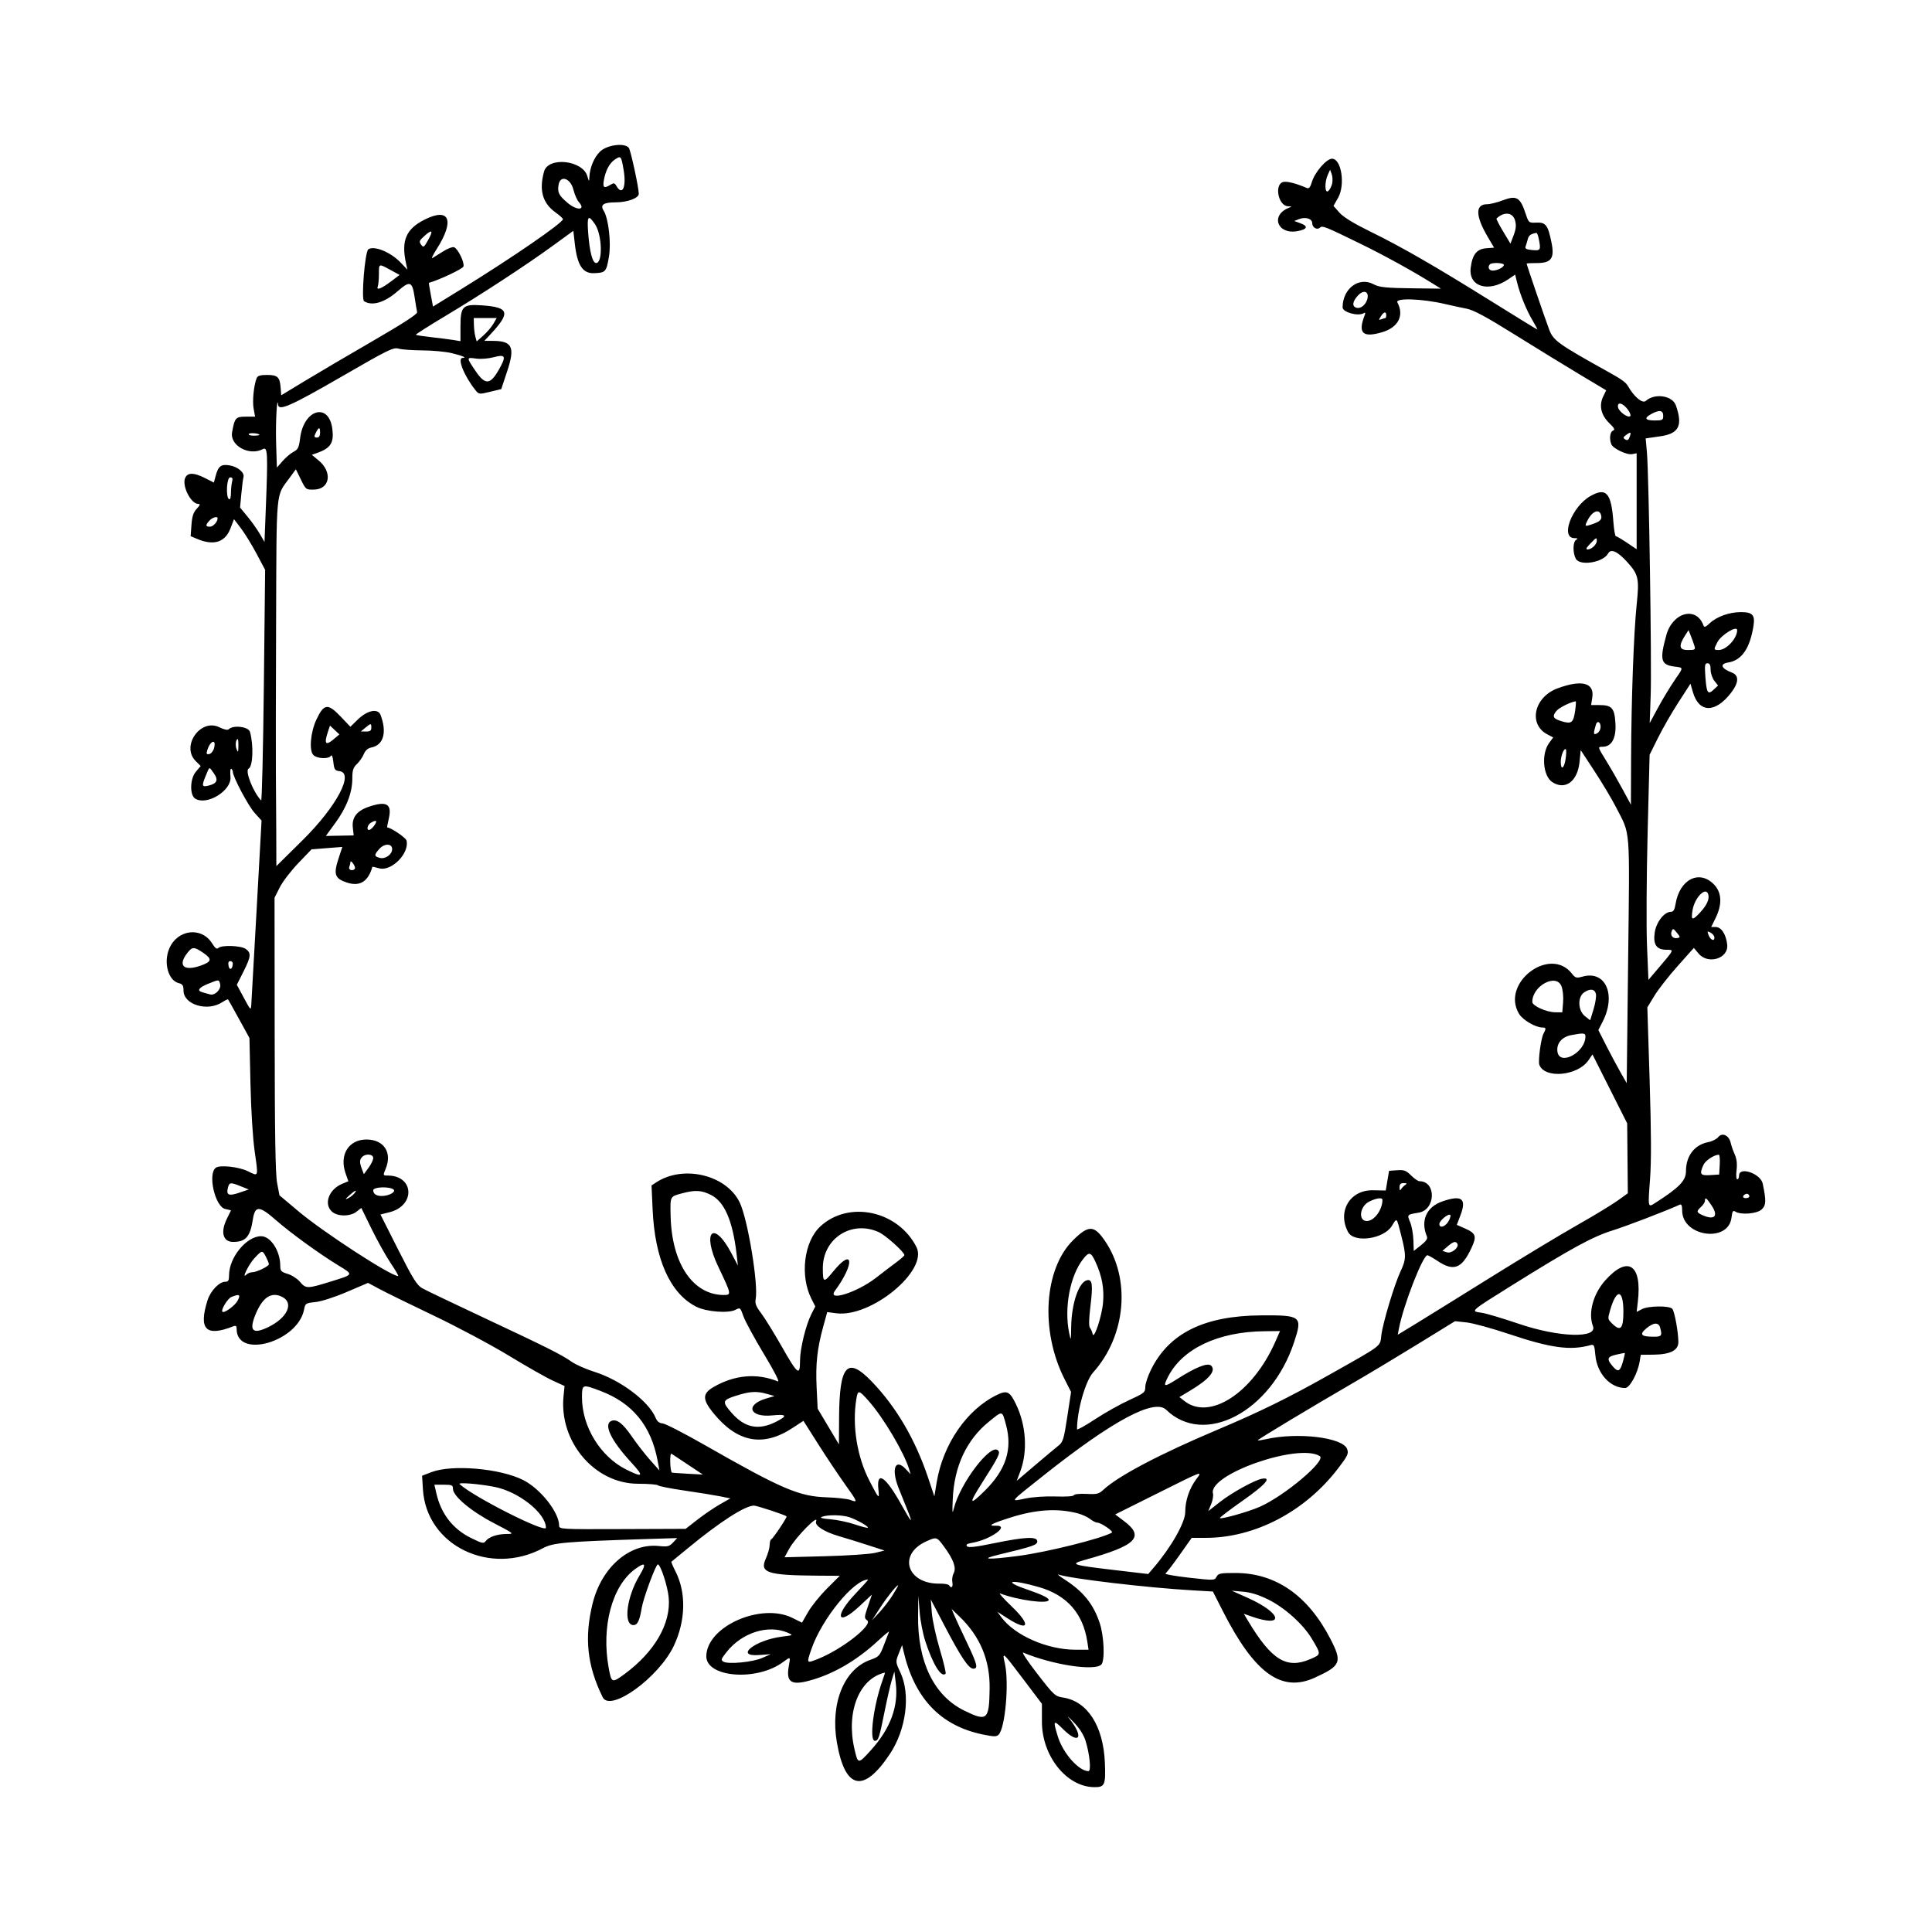 <?xml version="1.0" encoding="UTF-8"?>
<!-- Uploaded to: ICON Repo, www.svgrepo.com, Generator: ICON Repo Mixer Tools -->
<svg fill="#000000" width="800px" height="800px" version="1.1" viewBox="144 144 512 512" xmlns="http://www.w3.org/2000/svg">
 <path d="m302.99 184.19c-1.609 1.605-2.711 4.312-2.812 6.891-0.043 1.113-0.102 1.07-0.52-0.379-1.223-4.258-10.363-5.254-11.477-1.25-1.371 4.941-0.418 8.363 3.027 10.832 1.09 0.781 1.977 1.586 1.977 1.801 0 0.957-13.426 10.195-26.895 18.508l-7.543 4.652-0.582-3.133c-0.324-1.723-0.547-3.144-0.504-3.152 2.891-0.832 8.957-3.703 9.16-4.344 0.328-1.035-1.453-4.699-2.477-5.094-0.402-0.152-1.715 0.34-2.914 1.102-1.195 0.75-2.477 1.547-2.832 1.766-0.355 0.215 0.129-0.824 1.078-2.309 4.891-7.648 3.496-11.207-3.102-7.906-4.961 2.477-6.285 5.535-4.992 11.527l0.383 1.762-1.805-1.895c-2.609-2.746-7.008-4.547-8.547-3.504-0.902 0.609-1.93 13.246-1.125 13.762 2.133 1.352 5.453 0.359 8.906-2.664 3.234-2.828 3.844-2.629 4.465 1.461 0.281 1.867 0.586 3.719 0.688 4.113 0.117 0.484-3.75 2.992-11.742 7.621-6.555 3.793-14.699 8.586-18.098 10.648l-6.18 3.75-0.16-2.059c-0.215-2.789-0.809-3.332-3.621-3.332-1.812 0-2.481 0.211-2.742 0.879-0.754 1.926-1.156 6.035-0.789 8.051l0.387 2.125h-2.457c-2.688 0-2.938 0.281-3.637 4.106-0.648 3.562 4.555 6.418 8.168 4.481 1.266-0.672 1.348 1.062 0.746 16.234l-0.328 8.383-1.246-2.144c-0.684-1.18-2.141-3.231-3.238-4.559l-1.992-2.41 0.34-3.625c0.18-1.988 0.441-3.996 0.57-4.457 0.332-1.184-1.539-2.754-3.699-3.106-2.215-0.359-2.981 0.199-3.641 2.676l-0.512 1.887-2.344-1.195c-2.879-1.453-4.484-1.508-5.195-0.172-1.078 2.004 1.387 7.031 3.445 7.031 0.551 0 0.441 0.332-0.434 1.266-0.898 0.957-1.242 1.996-1.406 4.269l-0.219 3.012 1.805 0.754c4.371 1.824 7.367 0.844 8.777-2.883l0.906-2.387 1.828 2.406c1.016 1.324 2.871 4.344 4.133 6.715l2.293 4.312-0.34 30.75c-0.188 16.914-0.512 30.574-0.723 30.359-2.102-2.191-4.356-7.91-3.312-8.43 1.145-0.57 1.355-6.141 0.363-9.73-0.387-1.398-4.438-1.902-5.641-0.699-0.289 0.285-1.242 0.078-2.477-0.531-4.981-2.465-10.227 4.996-6.285 8.938l1.336 1.328-1.293 1.539c-1.551 1.84-1.652 6.172-0.164 7.102 3.094 1.941 9.703-2.133 9.352-5.769-0.125-1.32-0.035-2.285 0.199-2.137 0.23 0.141 0.422 0.496 0.422 0.785 0 1.312 4.074 9.02 5.75 10.871l1.863 2.062-1.301 23.531c-0.715 12.938-1.352 24.289-1.418 25.215-0.113 1.645-0.156 1.602-1.977-1.77l-1.855-3.457 1.734-3.441c2.031-4.031 2.125-4.996 0.613-6.059-1.293-0.906-6.434-1.074-7.266-0.242-0.379 0.379-0.844 0.047-1.594-1.172-2.824-4.566-9.254-3.797-11.414 1.367-1.547 3.703-0.242 8.418 2.523 9.109 1.035 0.262 1.273 0.621 1.273 1.969 0 3.746 6.336 5.66 10.242 3.102 0.773-0.504 1.473-0.844 1.559-0.75 0.086 0.09 1.391 2.422 2.91 5.191l2.758 5.027 0.27 12.062c0.16 7.141 0.617 14.496 1.121 18.004 0.984 6.918 1.07 6.664-1.766 5.262-2.375-1.176-7.352-1.738-8.496-0.965-2.269 1.531-0.254 10.41 2.481 10.961 0.816 0.164 1.492 0.336 1.492 0.383 0 0.043-0.457 0.965-1.008 2.055-1.836 3.594-1.156 6.281 1.574 6.281 3.34 0 4.527-1.348 5.231-5.91 0.57-3.758 1.684-3.742 6.051 0.078 3.973 3.481 11.465 8.914 16.676 12.102 4.012 2.445 4.07 2.324-2.008 4.215-6.289 1.957-6.656 1.957-8.238 0.082-0.691-0.824-2.152-1.766-3.234-2.09-1.742-0.52-1.977-0.773-1.977-2.144-0.004-3.945-2.535-7.844-5.086-7.844-3.867 0-8.484 5.633-8.484 10.344 0 1.367-0.203 1.723-0.973 1.723-1.637 0-3.934 2.391-4.734 4.922-2.434 7.727-0.418 9.758 6.836 6.883 0.668-0.258 0.879-0.094 0.879 0.691 0 8.098 16.266 3.41 17.875-5.156 0.301-1.602 0.426-1.688 3.004-1.953 1.566-0.164 5.051-1.281 8.32-2.684l5.629-2.402 3.074 1.652c1.688 0.91 8.164 4.082 14.383 7.051 6.223 2.965 15.156 7.734 19.863 10.59 4.695 2.859 9.941 5.836 11.648 6.613l3.109 1.422-0.27 2.652c-1.227 12.082 8.207 23.219 19.695 23.25 2.762 0.004 5.16 0.195 5.324 0.418 0.164 0.23 3.336 0.848 7.035 1.391 3.707 0.535 7.961 1.227 9.445 1.523l2.707 0.551-2.785 1.586c-1.527 0.867-4.195 2.688-5.922 4.035l-3.144 2.449-16.766 0.062c-16.445 0.066-16.758 0.043-16.762-0.941-0.023-3.512-4.93-9.723-9.516-12.051-6.121-3.098-18.891-4.195-24.352-2.09l-2.453 0.949 0.234 3.691c0.957 14.816 17.781 23.012 31.832 15.484 2.691-1.434 5.816-1.711 27.316-2.402l8.234-0.258-1.117 1.188c-0.98 1.047-1.438 1.152-3.777 0.914-7.738-0.801-15.133 5.613-17.516 15.188-2.258 9.09-1.465 16.516 2.656 24.883 2.019 4.09 14.871-5.203 18.859-13.629 3.141-6.641 3.312-14.035 0.465-19.656-0.699-1.379-1.195-2.559-1.113-2.617 0.09-0.066 2.086-1.699 4.434-3.641 8.43-6.945 15.082-11.23 17.461-11.234 0.758 0 8.055 2.402 8.625 2.84 0.246 0.188-3.566 5.898-4.094 6.125-0.207 0.098-0.379 0.773-0.387 1.512-0.004 0.738-0.465 2.344-1.016 3.57-1.711 3.754 0.395 4.434 13.957 4.519l5.637 0.035-3.391 3.394c-1.871 1.867-4.117 4.66-5.004 6.211l-1.613 2.816-2.555-1.27c-8.301-4.098-22.641 2.25-22.801 10.094-0.117 5.707 13.328 6.789 20.309 1.637 2.047-1.512 2.023-1.52 1.559 1.039-0.758 4.133 0.539 5.137 5.129 3.945 6.422-1.664 12.707-5.273 18.508-10.641 1.723-1.594 3.031-2.668 2.918-2.394-0.117 0.277-0.734 1.867-1.363 3.539-1.09 2.852-1.301 3.086-3.602 3.902-6.969 2.473-10.641 11.547-8.852 21.883 2.164 12.523 7.055 13.586 14.055 3.047 4.32-6.512 5.508-15.742 2.773-21.59-1.301-2.777-1.305-2.809-0.426-5.031l0.879-2.227 0.348 1.504c2.883 12.559 9.766 19.84 20.957 22.176 3.012 0.625 3.711 0.637 4.273 0.074 1.766-1.766 2.812-13.844 1.645-18.922-0.742-3.211-0.656-3.137 4.816 4.109l5.012 6.629 0.004 4.777c0.008 9.004 6.461 17.145 13.719 17.305 2.949 0.07 3.215-0.52 2.965-6.484-0.414-9.738-4.613-16.277-11.094-17.262-2.098-0.32-2.414-0.613-6.828-6.312-2.547-3.289-4.219-5.809-3.707-5.594 7.766 3.246 18.902 4.953 20.68 3.176 1.004-1.004 0.742-7.562-0.434-11.062-1.691-5.016-4.332-8.289-9.266-11.477-1.383-0.891-2.121-1.484-1.633-1.32 3.203 1.094 23.605 3.5 35.34 4.172l5.562 0.324 2.633 5.176c8.398 16.52 15.547 21.695 24.391 17.648 6.941-3.176 7.312-4.109 4.098-10.32-5.938-11.48-14.5-17.414-25.125-17.418-4-0.008-4.566 0.105-5.027 1-0.516 0.988-0.637 0.992-7.309 0.246-3.734-0.422-6.539-0.926-6.231-1.121 0.305-0.195 1.996-2.394 3.758-4.894l3.203-4.539h3.676c13.066 0 26.348-6.953 35.098-18.375 2.586-3.383 2.848-3.941 2.422-5.148-1.082-3.082-13.062-4.535-21.551-2.621-1.098 0.25-2.062 0.387-2.148 0.301-0.16-0.156 14.551-9.004 26.012-15.648 3.734-2.164 11.168-6.637 16.531-9.934l9.742-5.996 3.074 0.332c1.691 0.188 6.699 1.555 11.121 3.039 11.18 3.754 16.363 4.465 21.676 2.984 0.965-0.266 1.074-0.043 1.324 2.684 0.438 4.828 3.93 8.668 7.887 8.668 1.215 0 3.32-3.852 3.852-7.039l0.289-1.762 3.352-0.031c4.488-0.051 6.621-1.141 6.613-3.371-0.004-2.562-1.008-8.062-1.594-8.766-0.734-0.887-6.332-0.836-8.078 0.078l-1.383 0.723 0.312-2.691c1.16-9.836-2.609-12.359-8.57-5.731-3.277 3.641-4.652 8.707-3.32 12.211 1.25 3.293-9.059 2.965-19.59-0.613-4.289-1.461-8.758-2.789-9.93-2.953-3.004-0.422-3.195-0.246 8.051-7.266 15.656-9.77 21.34-12.871 26.582-14.516 3.723-1.16 14.25-5.199 17.902-6.863 0.441-0.195 0.625 0.27 0.625 1.566 0 6.91 12.25 8.664 13.074 1.863 0.207-1.691 0.391-1.98 1.008-1.59 1.465 0.934 5.75 0.59 6.988-0.57 1.184-1.102 1.23-2.281 0.277-6.844-0.562-2.672-6.266-4.625-6.266-2.141 0 0.551-0.211 1-0.477 1-0.273 0-0.355-1.023-0.191-2.434 0.199-1.648 0.043-2.984-0.477-4.148-0.422-0.938-0.906-2.328-1.074-3.078-0.441-1.996-2.246-2.84-3.293-1.539-0.449 0.547-1.625 1.152-2.621 1.336-3.672 0.691-5.941 3.633-5.941 7.711 0 2.504-1.793 4.356-8.188 8.438-1.918 1.227-1.91 1.277-1.336-6.312 0.355-4.754 0.324-12.496-0.105-26.145l-0.609-19.387 1.855-3.055c1.023-1.688 3.793-5.231 6.16-7.887l4.309-4.824 1.262 1.504c2.531 3.008 7.992 1.293 7.578-2.375-0.312-2.769-1.562-4.668-3.074-4.668h-1.172l1.172-2.387c1.816-3.711 1.637-6.824-0.512-8.973-3.883-3.883-9.02-1.23-10.09 5.203-0.266 1.605-0.578 2.137-1.273 2.137-1.75 0-3.894 2.781-4.273 5.547-0.438 3.172 0.504 4.508 3.16 4.508 2.019 0 2.078-0.125-2.227 4.934l-2.586 3.039-0.375-8.891c-0.207-4.887-0.137-18.312 0.152-29.828l0.531-20.938 2.25-4.519c1.234-2.488 3.668-6.723 5.414-9.414l3.164-4.891 0.652 2.238c1.617 5.547 5.93 5.602 10.137 0.125 2.035-2.652 2.117-4.578 0.223-5.301-2.887-1.098-3.348-2.305-1.02-2.684 3.586-0.57 5.766-3.723 6.711-9.715 0.449-2.859-0.262-3.641-3.312-3.641-3.055 0-6.371 1.172-8.23 2.902-1.121 1.059-1.512 1.207-1.711 0.645-1.852-5.176-8.156-3.547-9.84 2.535-1.812 6.562-1.484 7.863 2.082 8.34 2.57 0.348 2.57 0.047-0.016 3.824-1.172 1.715-3.109 4.926-4.301 7.137l-2.176 4.027 0.258-7.293c0.305-8.266-0.477-58.59-0.988-64.363l-0.34-3.789 3.898-0.562c4.918-0.711 5.981-2.816 4.117-8.172-0.91-2.629-5.606-3.328-7.984-1.199-0.855 0.766-3.062-1.043-4.641-3.801-0.656-1.145-1.586-1.824-5.32-3.902-13.344-7.43-14.523-8.273-15.648-11.234-1.008-2.641-5.969-17.156-5.969-17.457 0-0.078 1.242-0.145 2.754-0.145 3.769 0 4.676-1.25 3.859-5.328-0.941-4.695-1.531-5.496-3.965-5.387-2.07 0.09-2.094 0.066-2.887-2.309-1.477-4.453-2.41-4.996-6.176-3.562-1.453 0.551-3.293 1-4.086 1-3.144 0-3.074 3.094 0.191 8.645l1.688 2.863-2.047 0.156c-2.547 0.191-3.707 1.637-4.152 5.18-0.625 5.008 4.668 6.633 9.941 3.055l1.836-1.246 0.527 2.109c0.793 3.203 2.492 7.371 4.094 10.035 0.785 1.309 1.34 2.387 1.234 2.387s-5.59-3.367-12.188-7.484c-15.012-9.359-23.746-14.391-32.102-18.48-4.352-2.137-7.062-3.797-8.121-4.992l-1.586-1.785 1.203-2.106c1.973-3.449 0.91-10.398-1.586-10.398-1.469 0-4.562 3.566-5.336 6.156-0.441 1.465-0.77 1.844-1.375 1.59-2.707-1.16-4.894-1.746-6.027-1.617-2.664 0.312-1.629 6.391 1.098 6.469 1.07 0.031 1.074 0.051 0.117 0.441-4.832 1.977-2.965 7.062 2.262 6.168 2.711-0.461 3.07-1.309 0.898-2.102l-1.656-0.602 1.246-0.488c1.762-0.684 3.531-0.133 3.531 1.102 0 1.145 1.328 1.867 2.07 1.117 0.582-0.582 1.512-0.203 11 4.445 6.227 3.051 13.484 7.055 18.891 10.422l2.141 1.336-6.867-0.086c-7.738-0.09-9.441-0.258-11-1.09-3.871-2.074-8.191 1.164-8.191 6.141 0 1.293 4.141 2.43 5.594 1.531 0.434-0.27 0.504-0.105 0.238 0.586-1.828 4.731-0.508 5.984 4.66 4.453 4.269-1.27 5.883-4.418 4.027-7.883-0.676-1.25 6.508-1.016 12.633 0.414 1.797 0.422 4.387 0.984 5.754 1.246 1.828 0.352 5.211 2.18 12.816 6.926 5.688 3.543 13.438 8.301 17.23 10.57l6.894 4.125-0.805 1.684c-1.137 2.379-0.555 4.894 1.633 7.016 1.379 1.336 1.586 1.762 0.98 1.992-0.785 0.305-1.02 2.113-0.457 3.578 0.445 1.16 4.125 2.922 5.539 2.648l1.188-0.227v25.434l-2.562-1.727c-1.41-0.949-2.738-1.727-2.949-1.727-0.207 0-0.504-1.754-0.664-3.898-0.555-7.598-1.898-9.094-6.043-6.766-4.953 2.781-8.125 11.148-4.238 11.176 0.875 0.004 0.965 0.109 0.391 0.473-0.855 0.539-0.891 3.43-0.055 4.984 1.074 2.008 7.273 0.992 8.559-1.402 0.727-1.355 2.519-0.547 5.102 2.32 2.938 3.25 3.18 4.359 2.477 11.098-0.789 7.488-1.426 24.988-1.492 40.836l-0.047 12.32-2.176-4.027c-1.191-2.211-3.109-5.551-4.262-7.422-2.43-3.941-2.414-3.891-1.066-3.891 2.371 0 3.629-2.254 3.406-6.113-0.234-4.152-0.918-4.941-4.285-4.941h-2.172l0.312-1.957c0.633-3.957-2.731-4.863-9.195-2.477-6.262 2.312-7.836 9.551-2.656 12.227l1.5 0.781-1.059 1.441c-2.137 2.887-1.676 8.762 0.812 10.395 3.434 2.25 6.723-0.191 7.227-5.356l0.309-3.113 3.68 5.617c2.027 3.086 4.57 7.356 5.66 9.48 3.906 7.637 3.648 4.356 3.227 40.641l-0.375 32.523-1.691-2.969c-0.93-1.633-2.621-4.801-3.762-7.039l-2.066-4.066 1.133-2.215c3.66-7.144 0.797-13.648-5.273-11.965-1.688 0.465-1.938 0.391-2.871-0.793-5.856-7.445-18.949 2.562-13.988 10.691 0.992 1.625 4.324 3.582 6.144 3.602 1.031 0.016 1.07 0.223 0.32 1.633-0.68 1.27-1.477 7.281-1.098 8.27 1.434 3.75 10.195 2.922 13.02-1.227l1.055-1.547 4.602 9.137 4.598 9.137 0.086 9.262 0.086 9.266-2.727 1.961c-1.496 1.074-6.344 4.016-10.766 6.523-4.422 2.504-14.945 8.855-23.379 14.117-8.43 5.254-17.305 10.754-19.715 12.223l-4.383 2.664 0.305-1.613c1.164-6.148 6.336-19.465 7.555-19.457 0.223 0 1.422 0.68 2.664 1.504 4.316 2.871 6.441 2.062 8.992-3.394 1.465-3.121 1.211-3.918-1.648-5.18l-2.215-0.98 0.973-2.566c1.672-4.398 0.355-5.41-4.746-3.672-4.289 1.465-5.91 5.113-4.152 9.32 0.238 0.57-0.227 1.262-1.574 2.32l-1.914 1.512-0.094-2.906c-0.059-1.602-0.445-3.727-0.867-4.734-0.836-2.012-0.859-1.988 2.277-2.508 4.516-0.75 4.703-8.328 0.207-8.328-0.383 0-1.379-0.688-2.231-1.535-1.309-1.312-1.848-1.512-3.68-1.379l-2.148 0.152-0.445 2.609-0.438 2.613-3.406-0.062c-6.086-0.113-9.492 5.621-6.574 11.074 1.59 2.969 9.445 1.867 11.602-1.625 1.383-2.242 1.215-2.418 2.488 2.566 1.336 5.234 1.316 6.289-0.176 9.445-1.637 3.465-4.731 13.754-5.113 17.02-0.355 3.008 0.531 2.34-13.77 10.406-10.879 6.129-18.309 9.781-29.664 14.578-15.258 6.438-26.355 12.285-30.227 15.918-1.164 1.094-1.699 1.223-4.488 1.082-1.793-0.082-3.234 0.059-3.328 0.348-0.098 0.297-2.031 0.434-4.816 0.336-2.723-0.094-6.066 0.129-8.07 0.547-4.102 0.848-4.418 1.254 4.93-6.168 18.297-14.516 29.285-20.398 32.414-17.363 10.129 9.855 27.82 0.527 33.898-17.871 2.293-6.93 1.945-7.211-8.75-7.137-15.004 0.102-24.305 4.668-29.113 14.293-0.855 1.707-1.555 3.801-1.562 4.656 0 1.461-0.258 1.668-4.336 3.535-2.387 1.094-6.453 3.379-9.047 5.086-2.59 1.707-4.707 2.879-4.707 2.598 0-4.953 2.219-12.77 4.281-15.059 8.699-9.676 10.035-24.809 3.082-34.902-2.836-4.121-4.273-4.164-8.289-0.254-7.832 7.633-8.895 24.082-2.383 36.926l1.73 3.418-1.008 6.594c-0.906 5.957-1.137 6.699-2.348 7.644-0.734 0.578-3.523 2.91-6.191 5.18l-4.856 4.137 0.914-2.414c2.031-5.344 1.609-12.254-1.098-17.875-1.637-3.41-2.391-3.777-5.059-2.484-8 3.898-14.293 13.031-15.973 23.207l-0.609 3.676-1.68-5.016c-3.394-10.102-8.457-18.727-14.93-25.434-6.477-6.715-8.555-4.406-8.641 9.582l-0.043 7.09-2.816-4.727-2.82-4.731-0.27-5.625c-0.297-6.246 0.137-10.246 1.734-16.07l1.07-3.906 2.367 0.312c9.23 1.227 24.453-11.316 21.285-17.543-4.898-9.656-17.961-12.453-25.496-5.453-4.34 4.035-5.434 13.117-2.312 19.23l0.996 1.957-1.043 2.051c-1.465 2.871-3 9.172-3 12.328 0 4.152-0.625 3.684-4.75-3.582-2.121-3.734-4.637-7.797-5.578-9.031-1.328-1.738-1.648-2.566-1.434-3.66 0.773-3.875-2.094-21.258-4.238-25.684-3.535-7.285-14.906-10.016-22.098-5.309l-1.258 0.824 0.289 6.352c0.586 13.207 4.625 22.23 11.523 25.77 2.66 1.363 8.566 1.836 10.445 0.832 1.223-0.648 1.281-0.605 2.098 1.715 0.453 1.305 2.898 5.805 5.426 10 2.867 4.762 4.25 7.488 3.691 7.262-5.582-2.266-11.527-1.73-17.102 1.535-2.914 1.711-2.91 3.262 0.012 6.852 6.379 7.828 13.176 9.098 21.035 3.926l2.836-1.867 3.902 6.156c2.148 3.387 5.332 8.152 7.07 10.594 3.453 4.836 3.512 5 1.453 4.215-0.77-0.293-3.57-0.598-6.231-0.691-7.383-0.238-11.859-2.16-32.609-14-5.332-3.039-10.246-5.559-10.934-5.594-0.836-0.055-1.418-0.52-1.805-1.453-1.832-4.418-9.34-10.055-16.293-12.234-2.211-0.691-4.926-1.898-6.031-2.68-2.598-1.84-6.492-3.785-23.703-11.863-7.785-3.648-14.914-7.062-15.836-7.586-1.406-0.797-2.469-2.504-6.383-10.246l-4.688-9.293 2.43-0.613c6.91-1.754 6.492-9.711-0.508-9.711-1.27 0-1.273-0.023-0.559-1.746 1.82-4.344-0.434-7.805-5.074-7.805-4.742 0-7.254 4.082-5.527 8.988l0.734 2.074-1.656 0.688c-3.496 1.465-4.926 5.293-2.731 7.328 1.465 1.371 4.84 1.387 6.555 0.039l1.258-0.988 2.762 5.641c1.523 3.102 3.793 7.164 5.051 9.031 1.262 1.863 2.137 3.391 1.953 3.391-1.961 0-19.832-11.617-26.5-17.23l-4.953-4.168-0.621-3.25c-0.453-2.379-0.629-12.961-0.648-39.441l-0.035-36.188 1.387-2.742c0.758-1.508 2.965-4.387 4.898-6.402l3.516-3.664 4.086-0.328 4.078-0.316-1 3.043c-1.387 4.231-1.012 5.324 2.191 6.391 3.426 1.133 5.652-0.23 6.766-4.16 0.023-0.062 0.812 0.109 1.762 0.383 3.258 0.941 8.129-3.981 7.289-7.356-0.199-0.777-4.164-3.457-5.141-3.469-0.047 0 0.152-1.066 0.449-2.363 0.887-3.867-0.578-4.727-5.309-3.113-3.176 1.082-4.527 2.848-4.227 5.531l0.23 2.059-3.691 0.074-3.688 0.066 2.519-3.453c2.977-4.078 4.496-8.059 4.496-11.766 0-2.203 0.227-2.902 1.215-3.836 0.668-0.629 1.496-1.812 1.832-2.629 0.418-1.012 1.074-1.574 2.066-1.777 3.168-0.629 4.106-4.039 2.371-8.598-0.695-1.828-3.516-1.25-6.066 1.242l-1.93 1.883-2.5-2.621c-3.473-3.648-4.484-3.547-6.473 0.648-1.586 3.324-2.027 8.277-0.844 9.457 0.984 0.992 4.051 1.133 4.641 0.223 0.254-0.395 0.504 0.227 0.66 1.633 0.223 2 0.406 2.281 1.598 2.418 4.004 0.461-0.762 9.418-9.73 18.281l-6.973 6.894-0.027-9.148c-0.016-5.027-0.059-11.977-0.098-15.43-0.035-3.457-0.016-21.18 0.055-39.387 0.133-36.84-0.152-33.809 3.629-38.996l1.609-2.211 1.328 2.715c1.305 2.68 1.352 2.719 3.484 2.676 4.242-0.09 4.953-4.656 1.207-7.738l-1.793-1.48 1.477-0.52c3.519-1.258 4.41-2.656 3.973-6.269-0.871-7.207-7.586-5.348-8.547 2.367-0.305 2.481-0.559 3.016-1.734 3.621-0.758 0.387-2.062 1.492-2.898 2.445l-1.527 1.738-0.203-6.582c-0.164-5.195 0.246-12.887 0.531-10.039 0.168 1.695 3.504 0.215 16.613-7.363 12.641-7.309 13.918-7.934 15.332-7.531 0.844 0.242 3.691 0.449 6.324 0.461 2.625 0.012 6.098 0.336 7.715 0.723 2.801 0.668 4.191 1.27 2.926 1.27-1.52 0 0.332 4.699 3.348 8.492 0.938 1.184 0.996 1.195 3.914 0.488l2.961-0.711 1.578-4.746c2.129-6.402 1.359-8.023-3.812-8.039l-2.238-0.008 1.527-1.633c5.484-5.871 5.102-7.258-2.133-7.769-5.176-0.363-5.731 0.199-5.731 5.789v3.699l-1.883-0.312c-1.039-0.168-3.656-0.504-5.812-0.742-2.164-0.242-4.019-0.523-4.125-0.633-0.109-0.105 3.356-2.316 7.699-4.914 9.551-5.707 21.602-13.586 28.754-18.801l5.281-3.84 0.387 3.391c0.652 5.731 2.078 7.938 5.078 7.832 3.086-0.113 3.277-0.32 3.969-4.359 0.629-3.672-0.121-10.199-1.398-12.203-0.992-1.547-0.055-2.207 3.141-2.207 3.133 0 6.168-1.113 6.168-2.262 0-1.629-2.156-11.578-2.641-12.188-1.121-1.41-5.863-0.777-7.664 1.027zm6.285 4.894c0.766 4.555-0.363 6.941-1.957 4.133-0.426-0.742-0.664-0.785-1.527-0.254-1.734 1.059-2.121 0.785-1.75-1.258 0.449-2.5 1.457-4.414 2.824-5.371 1.676-1.172 1.766-1.074 2.41 2.75zm187.76 3.562c-0.172 0.762-0.633 1.645-1.031 1.977-0.934 0.777-1.023-2.336-0.117-4.32l0.602-1.32 0.422 1.148c0.234 0.625 0.289 1.758 0.125 2.516zm-201.09 1.57c0.328 1.316 0.98 2.812 1.445 3.328 1.934 2.129-0.402 2.367-2.887 0.289-2.422-2.019-2.848-2.894-2.453-4.973 0.484-2.531 3.144-1.602 3.894 1.355zm249.55 8.18c0.363 1.309 0.273 2.266-0.367 3.949l-0.84 2.223-1.945-3.234c-1.07-1.777-1.855-3.316-1.754-3.414 1.973-1.906 4.312-1.676 4.906 0.477zm-243.82 1.016c1.895 2.781 2.117 10.289 0.305 10.289-0.949 0-1.723-2.906-2.102-7.918-0.344-4.59-0.012-5.027 1.797-2.371zm-44.25 4.254c-1.074 1.914-1.215 2.004-1.832 1.164-0.59-0.801-0.48-1.082 0.91-2.328 2.055-1.84 2.383-1.43 0.922 1.164zm294.35-0.438c0.617 3.059 0.504 3.25-1.727 3.039-1.555-0.148-1.973-0.371-1.758-0.941 0.156-0.414 0.422-1.277 0.586-1.93 0.254-1.02 0.773-1.406 2.273-1.68 0.172-0.031 0.457 0.645 0.625 1.512zm-9.238 6.957c0 0.656-1.699 1.527-2.981 1.527-0.996 0-1.402-0.977-0.703-1.676 0.523-0.527 3.684-0.395 3.684 0.148zm-295.07 1.348 2.434 1.324-2.113 1.602c-2.691 2.031-4.113 2.606-3.684 1.492 0.172-0.441 0.309-1.918 0.309-3.273 0-2.891-0.09-2.859 3.055-1.145zm258.98 7.238c-0.195 1.738-1.758 3.176-3.012 2.777-1.207-0.383-1.016-1.68 0.48-3.281 1.32-1.422 2.723-1.141 2.531 0.504zm4.922 4.758c0 0.414-0.098 0.75-0.215 0.75-0.117 0-0.586 0.148-1.055 0.324-0.746 0.289-0.77 0.203-0.168-0.754 0.785-1.254 1.438-1.402 1.438-0.32zm-236.64 2.312c-0.5 0.852-1.699 2.246-2.66 3.094l-1.742 1.547-0.34-1.215c-0.191-0.668-0.367-2.066-0.395-3.106l-0.047-1.883h6.09zm1.469 12.133c-2.277 4.031-3.617 4.109-6.156 0.371-2.484-3.656-2.484-3.691 0.129-3.316 1.211 0.172 3.231 0.016 4.652-0.359 3.188-0.844 3.414-0.301 1.375 3.305zm299.18 10.555c0.57 0.758 0.867 1.543 0.664 1.738-0.598 0.598-3.074-1.199-3.258-2.367-0.227-1.516 1.27-1.148 2.594 0.629zm9.387 1.641c0 1.156-0.18 1.258-2.258 1.258-2.578 0-2.894-0.629-0.879-1.723 2.121-1.152 3.137-0.996 3.137 0.465zm-355.94 4.523c0 0.785-0.285 1.258-0.754 1.258-0.891 0-0.926-0.242-0.234-1.535 0.703-1.312 0.988-1.227 0.988 0.277zm-16.086 0.562c0 0.109-0.695 0.199-1.535 0.199-0.852 0-1.418-0.199-1.273-0.441 0.254-0.402 2.809-0.18 2.809 0.242zm363.11 0.605c-0.285 0.773-0.59 0.934-1.141 0.594-0.637-0.398-0.598-0.57 0.254-1.199 1.223-0.891 1.395-0.773 0.887 0.605zm-370.34 11.777c-0.164 0.629-0.305 1.996-0.309 3.051-0.004 1.145-0.207 1.789-0.508 1.602-0.906-0.555-0.625-5.781 0.305-5.781 0.602 0 0.734 0.305 0.512 1.129zm362.8 8.902c0.301 1.145-0.246 1.676-2.523 2.438-1.809 0.609-1.891 0.531-1.074-1.066 1.273-2.496 3.121-3.195 3.598-1.371zm-366.64 0.816c0 0.922-1.188 2.227-2.031 2.227-1.203 0-1.238-0.395-0.152-1.598 0.777-0.859 2.184-1.266 2.184-0.629zm365.5 5.961c0 0.965-1.391 2.293-2.398 2.293-0.602 0-0.445-0.375 0.637-1.504 1.652-1.723 1.762-1.773 1.762-0.789zm37.195 23.676c0 2.191-2.852 5.269-4.883 5.269-1.355 0-1.379-0.109-0.367-2.059 1.008-1.953 5.25-4.539 5.25-3.211zm-11.336 4.133c0.324 1.051 0.195 1.137-1.75 1.137-2.328 0-2.5-1.109-0.609-4.023l0.809-1.25 0.602 1.508c0.332 0.824 0.758 2.008 0.949 2.629zm4.301 6.344c0 0.934 0.445 2.258 0.984 2.949l0.988 1.254-1.184 1.109c-1.531 1.438-1.867 0.891-2.184-3.551-0.211-2.961-0.129-3.453 0.57-3.453 0.602 0 0.824 0.461 0.824 1.691zm-35.875 10.699c-0.465 3.344-0.926 3.75-3.453 3.019-2.434-0.707-2.754-1.289-1.535-2.785 0.695-0.852 3.793-2.394 5.113-2.551 0.105-0.012 0.047 1.035-0.125 2.316zm6.719 4.434c0 0.703-0.414 1.461-0.957 1.75-0.969 0.523-1.016 0.094-0.273-2.359 0.34-1.113 1.23-0.672 1.23 0.609zm-325.77 0.266c0 0.77-0.332 1.004-1.387 0.992l-1.383-0.016 1.188-0.992c1.473-1.223 1.582-1.223 1.582 0.016zm-10.141 3.168c-1.953 1.633-2.394 1.023-1.41-1.953l0.594-1.793 1.246 1.172 1.246 1.168zm-25.086 1.738c-0.027 1.633-0.094 1.734-0.488 0.754-0.402-1.008-0.207-2.641 0.324-2.641 0.105 0 0.18 0.848 0.164 1.887zm-6.457 0.504c-0.203 0.758-0.77 1.457-1.266 1.555-0.727 0.137-0.82-0.055-0.527-1.008 0.801-2.613 2.481-3.129 1.793-0.547zm358.18 2.863c-0.387 2.578-1.285 3.098-1.285 0.75 0-1.613 0.891-3.773 1.355-3.305 0.156 0.148 0.117 1.297-0.07 2.555zm-358.22 3.812c1.238 1.742 0.844 2.676-1.352 3.227-1.812 0.457-1.926 0.137-0.859-2.461 1.121-2.715 0.883-2.637 2.211-0.766zm42.613 13.656c-0.402 0.605-0.996 1.188-1.32 1.297-0.93 0.312-0.676-1.289 0.297-1.859 1.426-0.832 1.809-0.617 1.023 0.562zm4.629 6.418c0 1.41-1.785 2.699-3.246 2.328-1.586-0.391-1.594-0.812-0.074-2.457 1.344-1.445 3.32-1.367 3.32 0.129zm-9.875 5.164c-0.473 0.77-1.797 0.398-1.488-0.414 0.168-0.434 0.309-1.043 0.309-1.352 0-0.305 0.316-0.121 0.707 0.414s0.602 1.145 0.473 1.352zm358.6 6.668c0.488 1.273-0.215 2.926-2.098 4.957-2.098 2.269-2.469 2.148-1.996-0.668 0.539-3.188 3.375-6.156 4.094-4.289zm-8.109 11.734c-1.184 0.238-1.973-0.668-1.543-1.77 0.328-0.84 0.445-0.805 1.383 0.344 0.941 1.145 0.949 1.27 0.16 1.426zm9.801-0.109c0 1.102-1.082 0.605-1.574-0.727-0.367-0.996-0.309-1.062 0.582-0.582 0.547 0.289 0.992 0.879 0.992 1.309zm-400.55 3.977c2.473 1.68 2.367 2.375-0.508 3.406-4.582 1.645-6.289 0.051-3.613-3.352 1.293-1.645 1.766-1.652 4.121-0.055zm7.902 2.875c-0.016 1.469-0.863 1.977-1.113 0.672-0.172-0.883-0.027-1.297 0.434-1.297 0.379 0 0.684 0.281 0.68 0.625zm-3.356 5.441c0.359 1.371-1.363 3.129-2.695 2.75-0.543-0.148-1.449-0.406-2.016-0.566-1.523-0.434-0.969-1.234 1.559-2.258 2.856-1.16 2.828-1.16 3.152 0.074zm355.47 0.594c0.363 0.918 0.555 2.789 0.43 4.269l-0.211 2.641-1.84-0.012c-2.359-0.016-6.109-1.703-6.109-2.75 0-4.266 6.348-7.672 7.731-4.148zm9.125 2.008c0.152 0.621-0.125 2.457-0.621 4.07l-0.898 2.938-1.383-1.086c-1.852-1.461-2-5.055-0.266-6.269 1.586-1.113 2.836-0.977 3.168 0.348zm-2.773 11.27c0 4.352-7.039 8.035-7.441 3.898-0.207-2.098 1.246-3.766 3.695-4.234 3.172-0.613 3.746-0.562 3.746 0.336zm-321.25 32.246c0 0.496-0.559 1.664-1.246 2.594l-1.234 1.68-0.52-1.367c-0.672-1.773-0.656-2.473 0.086-3.211 0.953-0.957 2.914-0.75 2.914 0.305zm356.84 1.734-0.148 2.637-2.387 0.152c-2.637 0.168-2.902-0.238-1.773-2.715 0.527-1.156 2.746-2.633 4.059-2.695 0.223-0.012 0.332 1.168 0.25 2.621zm-391.95 5.746 2.117 0.844-2.488 0.855c-2.777 0.953-3.516 0.648-3.039-1.254 0.383-1.527 0.633-1.559 3.41-0.445zm308.66-0.395c-0.375 0.238-0.879 0.746-1.125 1.121-0.316 0.512-0.434 0.395-0.441-0.445-0.004-0.84 0.281-1.129 1.125-1.121 0.832 0.008 0.949 0.125 0.441 0.445zm-268.11 1.309c0.441 0.434-0.539 1.203-1.918 1.508-2.062 0.453-3.523-0.109-3.523-1.355 0-0.941 4.527-1.07 5.441-0.152zm-10.492 1.035c-0.355 0.43-1.121 1.008-1.699 1.281-0.758 0.371-0.66 0.16 0.367-0.777 1.562-1.43 2.34-1.727 1.332-0.504zm94.555 0.344c3.59 1.812 5.769 6.852 6.793 15.715l0.348 3.016-1.691-3.219c-4.781-9.086-7.973-5.832-3.492 3.555 3.477 7.269 3.512 7.453 1.453 7.453-8.203-0.016-13.809-8.34-14.102-20.953-0.117-5.281-0.195-5.121 2.996-5.981 3.5-0.945 5.184-0.848 7.695 0.414zm274.68 0.801c-1.098 0.238-1.57-0.387-0.703-0.922 0.461-0.289 0.859-0.234 1.105 0.152 0.223 0.355 0.062 0.668-0.402 0.77zm-96.727 0.508c0 2.633-2.191 5.606-4.129 5.606-2.363 0-1.906-3.891 0.613-5.148 1.883-0.945 3.516-1.156 3.516-0.457zm87.266 1.555c1.855 2.801 0.691 3.93-2.531 2.461-1.543-0.699-1.582-0.996-0.277-2.18 0.559-0.5 1.008-1.215 1.008-1.586 0-1.094 0.41-0.801 1.801 1.305zm-69.883 4.316c-0.887 1.352-2.301 1.676-2.301 0.527 0-0.941 2.676-3.062 2.926-2.32 0.102 0.305-0.18 1.113-0.625 1.793zm-150.86 2.684c1.816 0.824 6.789 5.289 6.789 6.09 0 0.176-0.961 1.027-2.137 1.898-1.176 0.867-3.606 2.719-5.402 4.121-4.981 3.875-13.059 6.422-10.855 3.418 5.328-7.266 4.883-11.691-0.512-5.062-2.481 3.047-2.711 2.969-2.711-0.949 0-7.871 7.656-12.781 14.828-9.516zm153.31 3.035c0.594 0.957-1.48 2.707-2.742 2.312l-1.199-0.383 1.387-1.195c1.484-1.27 2.109-1.453 2.555-0.734zm-315.7 3.543c0.418 0.816 0.762 1.68 0.762 1.918 0 0.559-3.277 2.133-4.438 2.133-0.488 0-1.168 0.273-1.504 0.613-1.461 1.461 0.617-2.766 2.168-4.41 1.984-2.106 2.051-2.113 3.012-0.254zm219.87 1.41c1.672 3.691 2.269 6.914 1.961 10.594-0.305 3.699-2.434 10.098-2.777 8.387-0.109-0.559-0.43-1.285-0.699-1.625-0.336-0.406-0.289-2.363 0.137-5.828 0.676-5.523 0.484-7.051-0.859-6.789-2.223 0.438-4.168 6.129-4.258 12.461-0.055 3.688-0.07 3.727-0.531 1.527-1.383-6.656 0.23-15.195 3.715-19.609 1.578-2.004 2.062-1.871 3.312 0.883zm139.85 13.07c0.012 4.566-0.77 5.379-3.008 3.141-1.16-1.16-1.168-1.203-0.52-3.469 1.68-5.859 3.516-5.691 3.527 0.328zm-355.41-3.887c3.156 1.613 1.332 5.555-3.699 7.988-3.988 1.934-5.086 1.074-3.602-2.816 1.91-4.992 4.316-6.691 7.301-5.172zm-11.832 0.988c-0.668 1.297-3.562 3.402-4.027 2.938-0.469-0.473 1.379-3.516 2.371-3.914 2.156-0.863 2.508-0.664 1.656 0.977zm376.99 7.176c0.574 2.144 0.398 2.387-1.816 2.375-3.262-0.012-3.766-0.594-1.883-2.18 1.938-1.633 3.297-1.707 3.699-0.195zm-102.02 3.769c-5.973 13.508-17.363 20.914-24.055 15.648l-1.332-1.043 2.906-1.746c4.981-2.996 6.856-5.231 5.516-6.57-0.887-0.891-4.074 0.371-9.133 3.606-3.394 2.168-3.707 2.078-2.305-0.664 3.812-7.469 13.273-11.945 25.539-12.078l4.141-0.047zm92.223 4.926c-0.785 2.91-1.312 3.219-2.734 1.574-1.719-1.977-1.539-2.594 0.91-3.148 1.18-0.266 2.188-0.469 2.25-0.445 0.062 0.02-0.129 0.926-0.426 2.019zm-271.14 8.008c8.598 3.234 13.531 9.25 15.262 18.609l0.469 2.516-2.465-2.766c-1.355-1.52-3.527-4.32-4.832-6.215-2.398-3.5-3.984-4.719-5.406-4.172-2.215 0.848-0.156 5.191 5.219 11.012 3.465 3.75 3.188 4.137-1.328 1.883-6.844-3.418-11.715-11.375-11.715-19.121 0-3.492 0.09-3.523 4.797-1.746zm44.219 0.828 2.012 0.566-2.254 0.668c-5.633 1.684-4.383 5.07 1.645 4.465 3.894-0.391 4.168 0.102 0.953 1.715-4.578 2.301-8.23 1.574-11.66-2.328-2.664-3.023-2.562-3.434 1.137-4.606 3.656-1.156 5.394-1.262 8.168-0.48zm26.914 1.82c3.992 4.512 9.461 13.746 10.797 18.227l0.379 1.258-1.301-1.387c-2.793-2.981-3.91-0.031-1.902 5.023 0.523 1.316 1.527 3.809 2.227 5.535 1.711 4.227 1.34 3.957-1.465-1.082-4.231-7.606-6.691-9.215-6.102-3.996 0.297 2.66 0.109 2.469-2.41-2.426-3.281-6.394-4.594-14.648-3.438-21.656 0.398-2.418 0.668-2.379 3.215 0.504zm36.449 6.398c1.734 6.414-0.02 11.879-5.582 17.395-4.164 4.129-4.394 3.66-0.891-1.844 4.613-7.262 5.031-8.113 4.34-8.809-1.934-1.93-10.055 8.75-11.691 15.391-0.41 1.648-0.461 1.203-0.293-2.516 0.387-8.68 3.672-15.691 9.594-20.484 3.68-2.981 3.469-3.023 4.523 0.867zm-84.168 10.609 3.824 2.551-4.078-0.223c-2.242-0.129-4.106-0.262-4.137-0.293-0.52-0.582-0.609-5.336-0.09-5 0.359 0.227 2.375 1.559 4.481 2.965zm167.32-2.34c1.789 1.141-9.273 10.488-15.879 13.418-3.019 1.336-10.23 3.375-10.609 3-0.113-0.117 2.637-2.211 6.117-4.652 5.945-4.172 7.758-6.246 5.055-5.773-1.914 0.332-8.043 3.711-11.121 6.137l-3.125 2.453 0.758-1.816c0.418-1.004 0.641-2.289 0.492-2.859-1.32-5.043 22.703-13.449 28.312-9.906zm-32.766 6.16c-1.844 2.492-2.894 5.641-2.894 8.668 0 2.75-3.75 9.355-8.395 14.77l-1.418 1.652-8.941-1.055c-11.363-1.336-11.973-1.543-7.816-2.699 13.652-3.793 15.945-6.094 10.293-10.32l-2.289-1.719 11.168-5.574c12.383-6.176 12.008-6.043 10.293-3.723zm-185.94 1.996c6.402 1.25 13.617 6.996 13.617 10.828 0 1.527-19.207-8.184-22.871-11.562-0.582-0.527 5.082-0.082 9.254 0.734zm-11.016 0.523c0 1.914 4.797 5.934 10.809 9.062 5.461 2.844 5.504 2.883 3.426 2.891-2.504 0.016-4.699 0.758-5.547 1.875-0.551 0.727-0.938 0.652-3.875-0.797-4.887-2.406-8.008-6.453-9.25-12l-0.484-2.133h2.461c2.195 0 2.461 0.117 2.461 1.102zm165.64 6.508c1.094 0.293 2.543 0.961 3.211 1.484 0.668 0.531 1.535 0.961 1.93 0.961 0.961 0 4.363 2.344 3.84 2.644-2.766 1.578-17.121 5.156-24.699 6.16-8.148 1.074-10.527 0.941-5.375-0.293 9.285-2.238 10.301-2.59 10.301-3.559 0-1.332-3.184-1.195-11.465 0.504-5.004 1.027-6.809 1.227-7.168 0.785-0.348-0.418 0.047-0.676 1.41-0.902 4.856-0.828 10.16-4.668 6.234-4.523-2.312 0.086-1.234-0.531 3.699-2.109 6.926-2.219 12.699-2.586 18.082-1.152zm-60.516 1.027c2.07 0.723 5.109 2.461 4.812 2.758-0.125 0.125-1.656-0.273-3.418-0.867-1.758-0.602-4.672-1.215-6.457-1.363-2.269-0.191-2.961-0.387-2.266-0.664 1.531-0.594 5.43-0.523 7.328 0.137zm-8.891 1.105c-0.422 1.098 2.152 2.75 6.031 3.887 1.965 0.574 5.492 1.66 7.84 2.43l4.273 1.387-2.512 0.617c-1.387 0.332-7.348 0.738-13.254 0.891l-10.734 0.277 1.184-2.18c1.648-3.039 8.027-9.535 7.172-7.309zm33.891 6.644c2.516 3.414 3.324 5.637 2.578 7.039-0.336 0.625-0.5 1.715-0.359 2.426 0.242 1.273-0.273 1.762-0.859 0.812-0.164-0.266-1.254-0.465-2.418-0.445-8.734 0.176-11.301-7.723-3.648-11.195 2.738-1.246 2.797-1.23 4.707 1.363zm-80.656 7.621c-3.465 5.754-4.387 13.195-1.633 13.195 1.07 0 1.633-1.168 2.184-4.523 0.43-2.625 3.738-11.562 4.273-11.562 0.727 0 2.625 5.84 2.887 8.852 0.59 6.84-3.707 14.281-11.629 20.152-3.406 2.519-3.543 2.465-4.281-1.574-1.988-10.914 0.879-21.691 6.969-26.164 2.758-2.019 3.129-1.531 1.23 1.625zm57.18 4.898c-5.758 6.066-4.805 8.805 1.133 3.246l3.246-3.031-1.055 3.102c-0.996 2.906-1.008 3.133-0.199 3.727 1.633 1.195-6.746 7.742-13.117 10.254-2.996 1.18-2.984 1.203-1.66-2.644 2.754-7.988 11.254-18.422 15.02-18.422 0.121 0-1.395 1.695-3.367 3.769zm48.711-1.75c7.356 2.137 11.609 6.961 12.75 14.441l0.328 2.137h-3.422c-7.504 0-16.105-3.766-19.695-8.621l-1.066-1.445 2.758 1.77c5.637 3.606 6.234 1.785 1.055-3.18-2.16-2.07-3.547-3.621-3.082-3.445 4.699 1.801 12.883 2.894 12.883 1.719 0-0.551-1.766-1.395-5.906-2.828-6.582-2.269-3.984-2.688 3.398-0.547zm-38.734 1.953c-0.836 1.352-2.43 3.441-3.543 4.644l-2.031 2.191 2.109-3.266c1.855-2.875 4.387-6.035 4.828-6.035 0.082 0-0.531 1.105-1.363 2.465zm99.434 1.32c4.359 2.152 9.254 6.555 11.535 10.367 2.539 4.238 2.547 4.164-0.418 5.438-6.266 2.691-10.246 0.23-16.473-10.152l-1.125-1.875 1.926 0.676c9.078 3.203 8.262-0.816-1.004-4.953l-4.117-1.832 2.988 0.254c2.047 0.168 4.164 0.832 6.688 2.078zm-90.887 11.047c2.059 6.242 4.25 9.758 5.383 8.621 0.164-0.164-0.523-3.074-1.539-6.473-1.012-3.394-1.965-7.754-2.113-9.691l-0.273-3.519 3.676 7.035c4.297 8.215 6.356 11.293 7.574 11.305 1.363 0.016 1.086-1.117-1.68-6.926-1.418-2.961-2.906-6.168-3.316-7.141l-0.746-1.762 2.09 2.016c5.465 5.258 8.09 11.5 7.996 19.027-0.113 8.422-0.641 8.891-6.762 5.879-8.004-3.941-12.352-12.914-12.203-25.16l0.07-5.277 0.34 4.269c0.188 2.356 0.867 5.859 1.504 7.797zm-36.434-2.242c1.508 0.652 1.5 0.652-1.504 1.027-7.148 0.895-12.773 5.352-6.164 4.883l3.144-0.227-2.266 0.996c-2.508 1.109-8.945 1.73-10.254 0.996-0.75-0.418-0.652-0.707 0.828-2.574 4.078-5.156 11.043-7.352 16.215-5.102zm25.086 12.672c-2.398 6.715-3.559 15.965-2.012 15.965 0.93 0 1.164-0.711 2.582-7.797 0.668-3.312 1.52-7.047 1.898-8.293l0.688-2.262 0.371 3.062c0.758 6.184-1.43 12.07-6.594 17.781-3.422 3.781-3.422 3.781-4.387-0.457-2.223-9.785 1.32-18.578 8.109-20.109 0.059-0.016-0.238 0.934-0.656 2.109zm53.773 15.82c1.137 3.547 1.602 8.184 0.816 8.184-2.535 0-6.731-4.727-8.09-9.109-1.359-4.352-1.215-4.594 1.246-2.133 4.512 4.512 5.801 2.242 1.621-2.863-0.578-0.707 0-0.207 1.289 1.117 1.473 1.512 2.629 3.293 3.117 4.805z" fill-rule="evenodd"/>
</svg>